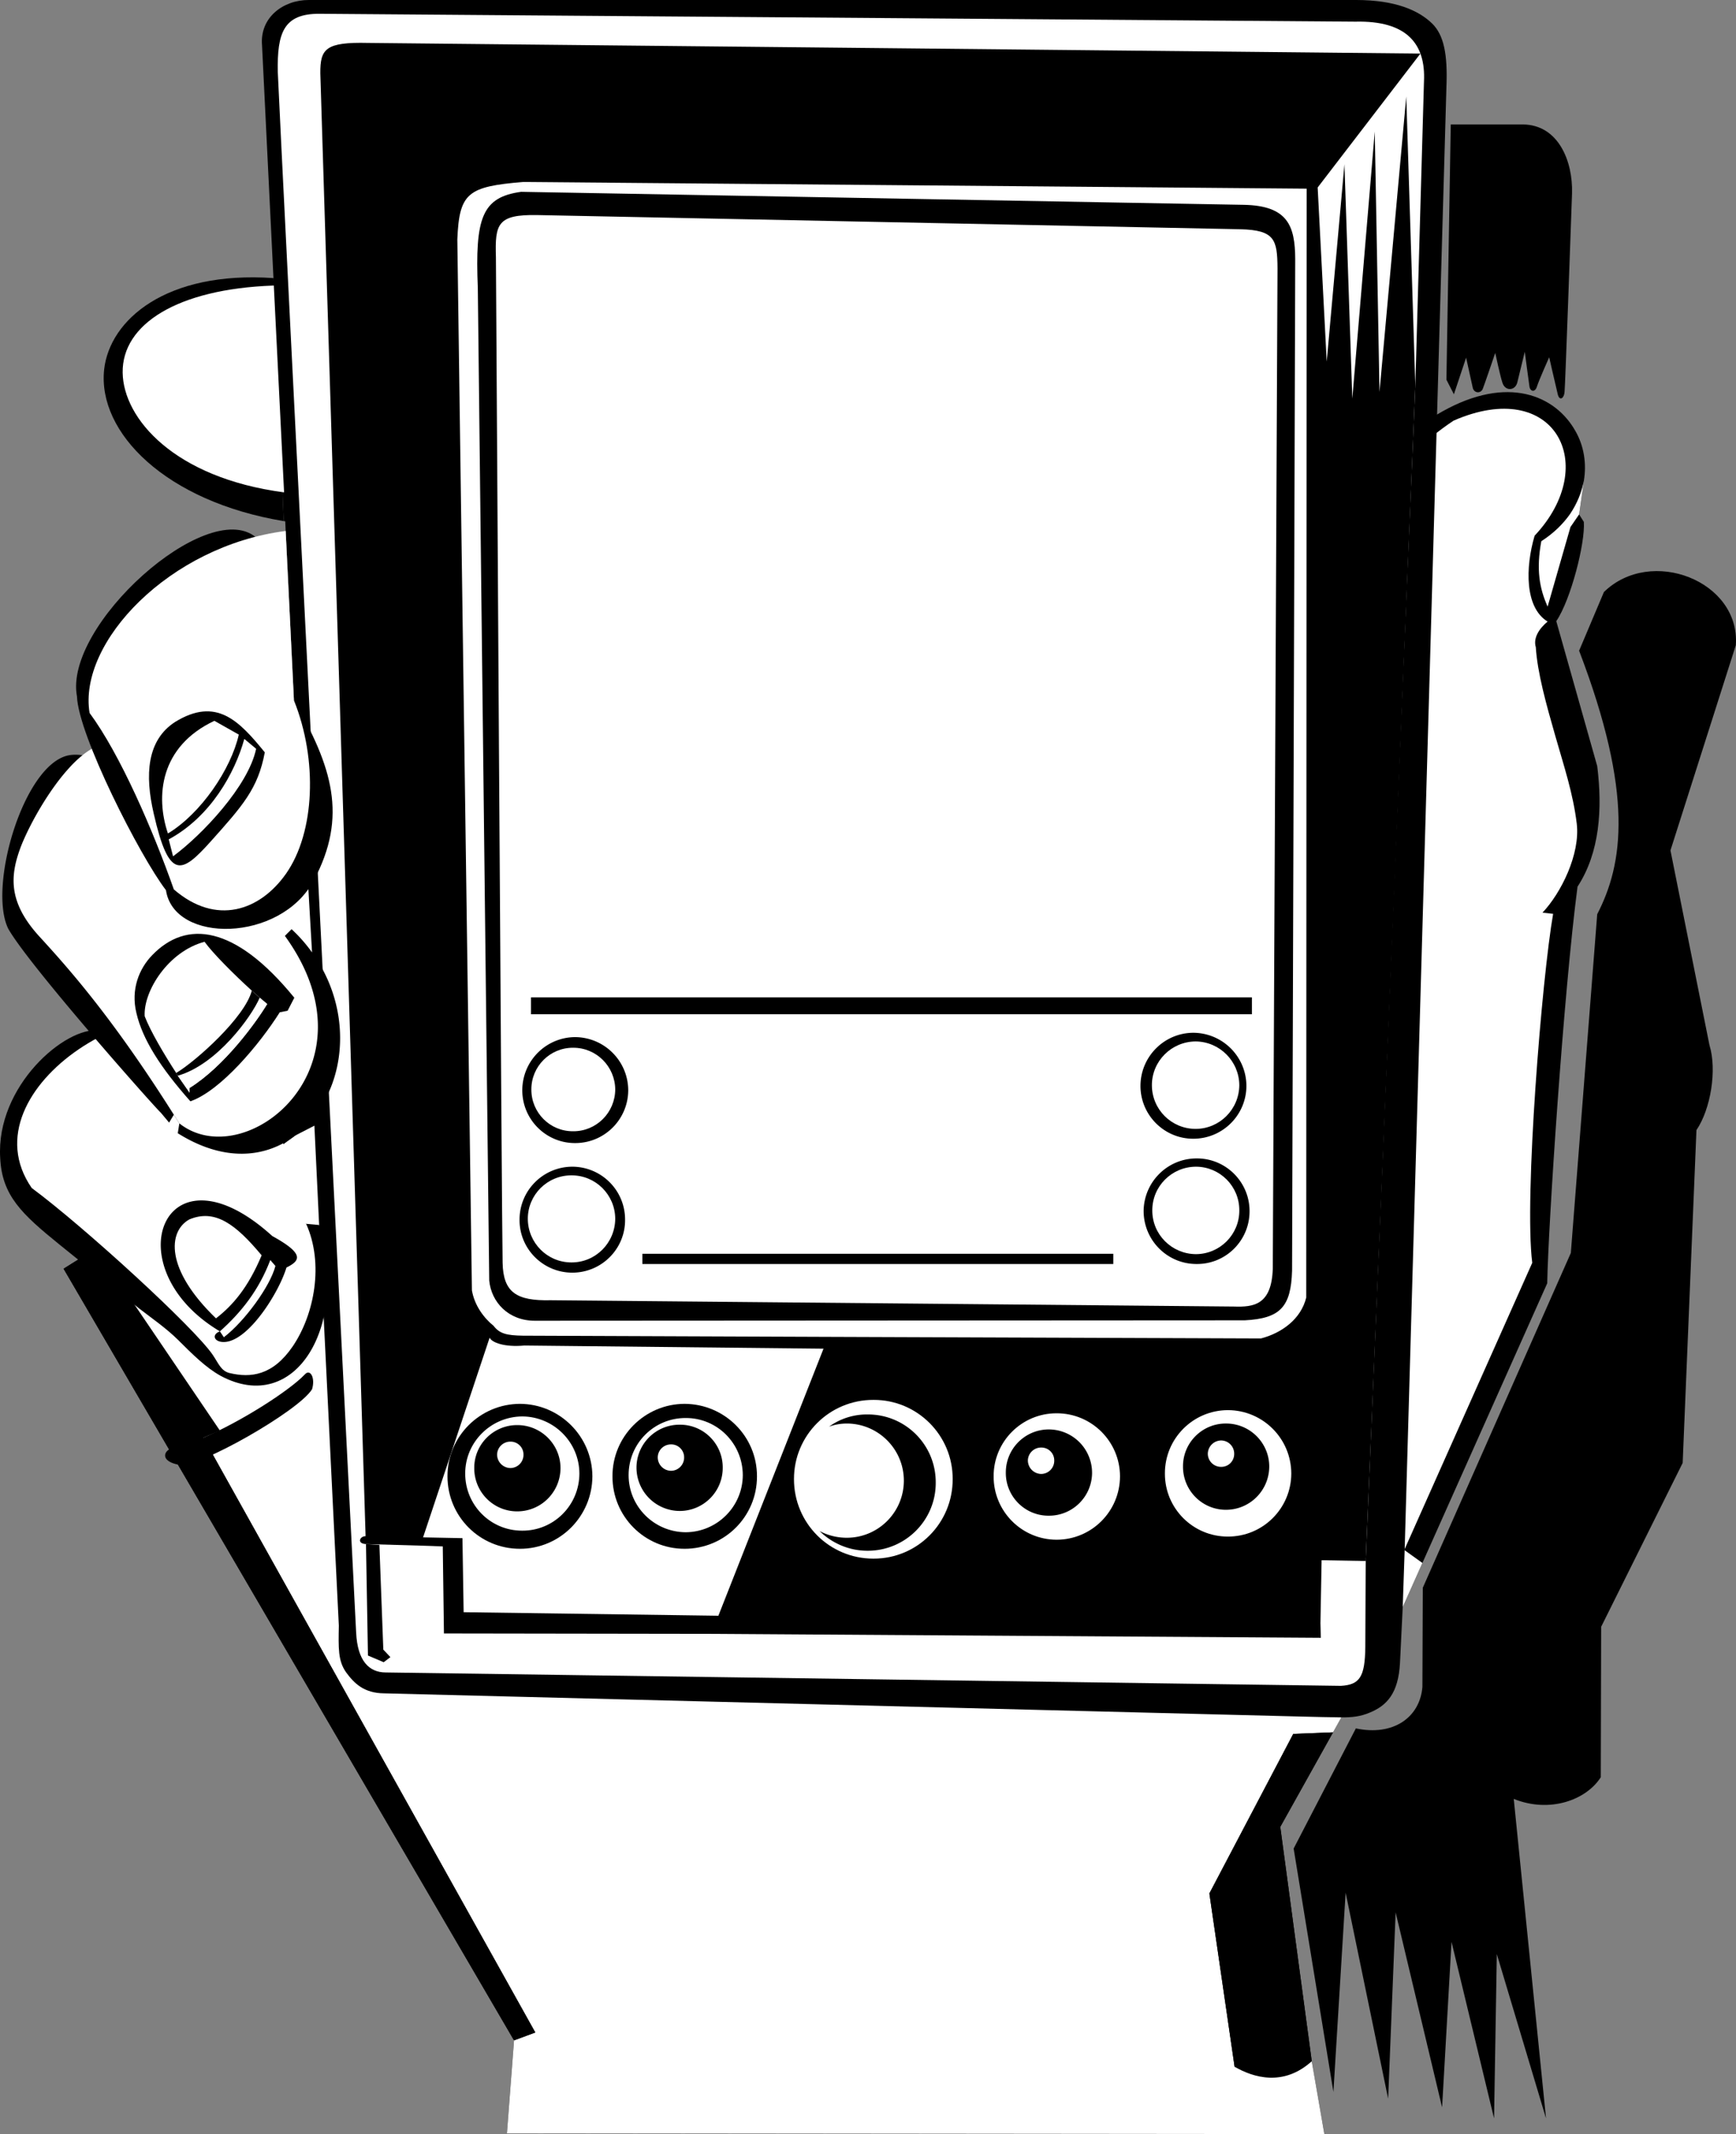<svg xmlns="http://www.w3.org/2000/svg" width="440.895" height="541.801"><rect width="100%" height="100%" fill="#808080" stroke="none"/><path d="M94.649 134.8H72.55l2.098 43 2.402 34.7-10.8 10.8 8.5 30-1.7 3.298-2 .402-.402 31-46.2 28.899-8.3 5.199L130.55 518l-1.8 23.598 207.601.203-3.203-18.5-8-59.5 13.402-24 5.801-10.5L356.25 408l5-11.2 31.7-71c.25-14.504 4.175-73.977 7.699-100.703 5.644-8.63 6.36-19.73 5-30.598l-10.399-36.8c3.715-5.477 7.375-19.876 7-25.2l-1.199-1.902 1.2-8.5c.75-4.473-.005-8.918-2.102-12.598-5.102-9.148-17.235-14.367-33.899-5-28.793 16.156-48.793 59.824-39.5 117.5 1.559 26.324-21.449 57.3-33.3 78-14.754 1.375-15.348-24.379-26.598-46.5-11.535-22.719-35.727-53.176-50.402-68.5-15.325-29.344-44.989-55.344-58.301-67.7-22.367-20.644-51.348-46.73-88.7-46.702l2.602 61.703 22.598 2.5"/><path fill="#fff" d="m94.649 134.8-14-9-1.5-51.1c18.73-.044 59.336 27.402 77.601 46.6 13.375 14.024 43.707 39.692 56.7 69.4 14.007 11.956 38.117 43.296 49.3 65.3 13.766 26.883 14.641 50.266 30 50 13.829-12.707 28.2-27.043 36-47.3 3.008-7.72 8.973-16.27 7.899-25.9-7.707-67.21 2.476-105.976 32.5-126 25.734-11.273 37.476 11.274 20.601 29.2-2.375 8.074-2.52 18.258 3.301 21.8-2.086 1.708-3.719 4.138-3 6.5.406 6.528 2.656 14.528 5 22.7 2.164 7.567 4.473 14.445 5.399 22.098.925 7.726-3.977 17.605-8.7 22.601l2.7.301c-2.825 16.074-7.399 72.082-5.301 88.598l-32.5 72.902 4.601 3.3-5 11.2-17.699 31.8-10.101.4-21.301 40.5 6.402 44 19.598-1.4 3.203 18.5-207.602-.202L130.551 518l5.399-2-84.301-151-23.5-42.2 46.8-34.5 17.5-9 19-21.3c-2.699-6.05-34.398-45.5-34.398-45.5l-2.402-34.7-2.098-43H94.65"/><path d="m51.649 365 84.3 151-5.398 2L16.15 322.098l8.3-5.2L55.853 363.2l-4.204 1.8"/><path fill="#fff" d="m401.051 130.598-2.199 3.203-5.8 20.2c-2.087-4.653-2.927-9.427-1.602-16.602 3.14-2.016 5.535-4.391 7.3-6.899 1.817-2.707 2.954-5.562 3.5-8.402l-1.199 8.5"/><path d="M77.45 348.899c-3.81 4.046-15.93 11.863-25.801 16.101-3.09 1.262-5.649 2.305-8.098 2.7-1.96.636-2.988 3.312 2 4.199 4.778.843 30.293-13.649 33.7-19.2.874-2.875-.438-5.25-1.801-3.8m251 91.301 10.101-.4-13.402 24 8 59.5c-7.188 6.49-14.813 4.165-19.598 1.4l-6.402-44 21.3-40.5M69.45 70.598c-27.282-1.875-41.582 10.582-43 23.203-1.727 16.039 15.675 33.523 45.601 38.5L69.45 70.598"/><path fill="#fff" d="M69.352 72.5c-24.348.887-38.36 9.817-38.203 22.098.168 11.722 13.2 26.746 41 30.402 35.476 4.656 36.308-54.008-2.797-52.5"/><path d="m367.352 96.399 1.098-64.801h18.3c9.043.058 12.75 9.355 12.5 17.5-.293 8.226-1.726 48.894-1.898 50.402-.102 1.574-1.215 2.418-1.703.7-.399-1.626-2.2-9.5-2.2-9.5s-2.624 5.874-3.097 7.398c-.477 1.601-1.68 1.328-1.902.101-.2-1.25-1.2-8.898-1.2-8.898s-1.605 6.539-1.898 7.797c-.559 2.183-3.145 2.27-3.8 0-.552-1.649-1.802-7.5-1.802-7.5s-2.75 8.101-3.199 9.203c-.55 1.148-2.144 1.027-2.5-.3-.3-1.302-1.699-7.7-1.699-7.7l-3.102 9.297-1.898-3.7m33.699 68.802 6.301-14.9c11.953-11.651 34.664-2.788 33.5 13.5l-16.602 52.1 9.899 49.402c1.96 6.348.32 16.273-3.297 21.598l-3.5 84.5-20.703 41.6-.098 38.2c-3.668 5.757-12.91 9.195-22.101 5.5l8.199 81.1-12.5-41.702-.7 41.703-10.8-44.8-2.399 42-11.8-49.5-1.899 47.3-10.8-52.3-3.102 50.597L328.55 469.3l15.8-30.5c9.524 2.023 16.263-2.809 16.9-10.5l.1-25.203 37.599-85 6.699-86c6.613-12.797 9.332-30.457-4.598-66.899"/><path d="M340.45 436c-1.414.008-7.692-.16-9.7-.2l-233.199-5.9c-5.12-.043-7.62-2.543-9.699-5.399-2.016-2.914-1.906-6.031-1.8-11.8l-5-101.7-4-83.7-2.403-49.5-2.098-43-.199-4.5-.203-5.3-2.598-52.3-.101-2.102-2.9-59.099C65.946 4.43 71.934-.027 78.45 0h266c9.898.012 15.816 2.598 19.3 6 2.934 2.902 3.938 7.774 3.602 16L356.75 393.3l-.5 14.7-.699 14.3c-.426 7.524-3.258 10.692-7.699 12.5-2.402 1.013-4.438 1.22-7.402 1.2"/><path fill="#fff" d="m81.149 3.5 263.101 2c13.059-.305 17.875 5.656 17.399 15.2l-2.2 77.3-5.199 122.3-7.398 176-.102 21.798c-.074 7.738-1.48 9.61-6.199 9.902L97.95 424.598c-4.23-.016-7.157-2.942-7.5-10.098 0 0-19.727-389.851-19.899-396.2C70.36 8.25 72.067 3.454 81.15 3.5"/><path d="m350.352 99.5-1.203-66.1-5.7 67.8-2-59.5-4.5 50.102-2.3-44.203 26.101-34-267.3-2.7c-10.758-.253-12.137 1.489-12.098 7.7L92.852 390c-1.457-.023-2.332 1.887.098 2l13.8.399 5.7.199.3 22.101 68.5.102 154.2 1-.098-3.703.297-16 11.203.203 7.5-175.602L359.45 98l-2.301-73.5-6.797 75"/><path fill="#fff" d="m132.852 46.2 199 1.699-.102 281.5c-1.324 5.468-6.207 9.027-11.5 10.402l-109.898-.402-77.5-.301c-4.227-.059-5.977-.524-7.5-2.5-2.414-1.942-4.836-5.13-5.5-9L116.149 60.8c.492-11.84 2.601-13.426 16.703-14.602"/><path d="m132.352 48.7 183.5 3.3c11.21.207 13.059 5.324 13.098 13.8l-.801 256.798c-.274 9.226-3.02 12.125-12 12.601l-180.297.102c-6.727.023-11.082-4.727-11.602-10.203l-2.898-252c-.727-17.774 1.023-23.024 11-24.399"/><path fill="#fff" d="m136.352 54.598 178.598 3.601c8.797.207 9.449 2.625 9.5 9.899l-1.2 254c-.293 9.226-4.875 9.773-9.898 9.601l-173.5-1.601c-8.727.207-12.047-2.024-12.203-9.5-.203-7.524-1.7-255.297-1.7-255.297-.273-8.477.426-10.86 10.403-10.703M117.75 409.3l-.3-18.8-10-.2 16.902-50.702c.523 1.226 3.773 2.476 8.797 2l76 .8-26.7 67.801-64.699-.898"/><path d="m97.45 422 1.699-1.3-1.797-1.9-1-26.6-3.402-.2.5 28.3 4 1.7m34.601-28.8c10.121.015 18.356-8.215 18.399-18.4-.043-10.12-8.278-18.355-18.399-18.401-10.183.046-18.414 8.28-18.402 18.402-.012 10.184 8.219 18.414 18.402 18.398m41.801.001c10.195.015 18.43-8.215 18.398-18.4.032-10.12-8.203-18.355-18.398-18.401-10.11.046-18.34 8.28-18.3 18.402-.04 10.184 8.19 18.414 18.3 18.398"/><path fill="#fff" d="M221.852 395.7c11.11.027 20.148-9.008 20.098-20.2.05-11.105-8.989-20.144-20.098-20.101-11.188-.043-20.223 8.996-20.203 20.101-.02 11.192 9.015 20.227 20.203 20.2m46.5-4.801c8.89-.012 16.078-7.204 16.098-16.098-.02-8.836-7.207-16.024-16.098-16-8.844-.024-16.031 7.164-16 16-.031 8.894 7.156 16.086 16 16.098m43.5-.801c8.89.031 16.078-7.156 16.098-16-.02-8.89-7.207-16.078-16.098-16.098-8.844.02-16.031 7.207-16 16.098-.031 8.844 7.156 16.031 16 16m-179.203-1.5c7.988.043 14.48-6.45 14.5-14.5-.02-7.957-6.512-14.45-14.5-14.5-8.024.05-14.512 6.543-14.5 14.5-.012 8.05 6.476 14.543 14.5 14.5m41.5.402c7.988-.047 14.48-6.535 14.5-14.5-.02-8.047-6.512-14.539-14.5-14.5-8.024-.039-14.512 6.453-14.5 14.5-.012 7.965 6.476 14.453 14.5 14.5"/><path d="M131.352 383.7c6.078.007 10.984-4.9 11-11-.016-6.008-4.922-10.915-11-10.9-6.031-.015-10.938 4.892-10.902 10.9-.036 6.1 4.87 11.007 10.902 11m41.297-.102c6.031-.016 10.937-4.922 10.902-11 .035-6.031-4.87-10.938-10.902-10.899-6.078-.039-10.985 4.868-11 10.899a11.016 11.016 0 0 0 11 11m93.703 1.202c6.078.032 10.984-4.874 11-10.901a11.011 11.011 0 0 0-11-11c-6.031.011-10.938 4.918-10.902 11-.036 6.027 4.87 10.933 10.902 10.902m45-1.501c6.074 0 10.984-4.91 11-11-.016-6.015-4.926-10.921-11-10.901-6.031-.02-10.938 4.886-10.902 10.902-.036 6.09 4.87 11 10.902 11"/><path fill="#fff" d="M129.649 372.7a3.346 3.346 0 0 0 3.3-3.4 3.26 3.26 0 0 0-3.3-3.3 3.346 3.346 0 0 0-3.399 3.3 3.431 3.431 0 0 0 3.399 3.4m40.801.699c1.812-.024 3.312-1.524 3.3-3.399.012-1.824-1.488-3.324-3.3-3.3-1.887-.024-3.387 1.476-3.399 3.3a3.416 3.416 0 0 0 3.399 3.399m94 .801a3.348 3.348 0 0 0 3.3-3.4 3.258 3.258 0 0 0-3.3-3.3 3.35 3.35 0 0 0-3.399 3.3 3.442 3.442 0 0 0 3.399 3.4m45.699-1.801a3.26 3.26 0 0 0 3.3-3.301 3.346 3.346 0 0 0-3.3-3.399 3.431 3.431 0 0 0-3.399 3.399 3.346 3.346 0 0 0 3.399 3.3"/><path d="M220.352 359.098a16.372 16.372 0 0 0-9.8 3.101c1.39-.523 2.913-.785 4.5-.8 8.007.015 14.495 6.503 14.5 14.5-.005 8.015-6.493 14.503-14.5 14.5a14.862 14.862 0 0 1-6.903-1.7c3.14 3.078 7.46 5.008 12.203 5 9.59.008 17.348-7.75 17.297-17.3.05-9.586-7.707-17.34-17.297-17.301M146.051 290.2c7.453.015 13.465-5.997 13.5-13.4-.035-7.44-6.047-13.456-13.5-13.5-7.39.044-13.406 6.06-13.402 13.5-.004 7.403 6.012 13.415 13.402 13.4m-.699 32.898c7.426-.004 13.441-6.02 13.398-13.399.043-7.46-5.972-13.476-13.398-13.5-7.414.024-13.43 6.04-13.402 13.5-.028 7.38 5.988 13.395 13.402 13.399m158.598-2.199c7.398.043 13.41-5.97 13.402-13.399.008-7.41-6.004-13.426-13.402-13.402-7.442-.024-13.457 5.992-13.5 13.402.043 7.43 6.058 13.442 13.5 13.399m-.899-31.801c7.461.008 13.477-6.004 13.5-13.399-.023-7.445-6.039-13.46-13.5-13.5-7.379.04-13.394 6.055-13.402 13.5.008 7.395 6.023 13.407 13.402 13.399"/><path fill="#fff" d="M145.149 320.5c6.11.02 11.07-4.941 11.101-11.101-.03-6.079-4.992-11.036-11.101-11-6.129-.036-11.086 4.921-11.098 11 .012 6.16 4.969 11.12 11.098 11.101m158.601-2.101c6.079-.028 11.036-4.989 11-11.098.036-6.129-4.921-11.086-11-11.102-6.16.016-11.117 4.973-11.101 11.102-.016 6.11 4.941 11.07 11.101 11.098m-.101-31.801c6.094 0 11.055-4.961 11.101-11.098-.046-6.098-5.007-11.058-11.101-11.101-6.14.043-11.102 5.003-11.098 11.101-.004 6.137 4.957 11.098 11.098 11.098m-158.098.602c5.895.046 10.656-4.72 10.7-10.602-.044-5.867-4.805-10.63-10.7-10.598-5.86-.031-10.62 4.73-10.601 10.598-.02 5.883 4.742 10.648 10.601 10.601"/><path d="M317.95 257.5v-4.3H134.852v4.3H317.95m-35.2 63.399V318.3h-119.6v2.598h119.6m-257.601-59.3C16.625 260.574-1.074 275.695.05 294c.461 9.5 5.406 14.156 15.098 22 9.293 7.535 16.476 13.156 20.203 16.2 3.27 2.535 6.84 4.972 9.898 8 3.594 3.581 7.079 7.058 10.801 9.1 19.074 10.192 32.617-12.788 25-38.3l-3.3-.3-52.602-49.102"/><path fill="#fff" d="M59.649 262.7c11.254 9.542 12.61 36.632 18.101 48 4.543 10.046 2.13 22.952-3.398 31.1-5.121 7.497-10.727 8.024-16 6.798-2.227-.524-2.832-2.438-4.3-4.598-4.677-6.926-32.677-32.539-46-42.402-17.528-25.387 32.042-55.457 51.597-38.899"/><path d="M55.852 338c-27.227-16.176-14.227-49.176 13.297-24.2 8.226 4.524 7.156 6.243 3.601 8-1.875 6.274-9.558 18.583-15.699 18.9-2.676.124-3.426-1.876-1.199-2.7m10.297-111.902.101-2.797 7.801 12.598a38.487 38.487 0 0 1 5.2 5.902c8.773 12.191 8.925 27.05 3.3 37.398-1.914 3.578-4.55 6.809-7.601 9.102-7.57 5.738-18.118 6.734-29.801-.602l.402-2.5L44.15 283l-1.2 2-2.097-2.5c-2.168-2.058-33.809-37.789-38.8-46.8-5.095-10.708 3.905-41.376 15.198-43.9 9.868-2.144 31.164 13.778 48.899 34.298"/><path fill="#fff" d="m72.352 237.598 1.7-1.7a38.487 38.487 0 0 1 5.198 5.903l-1.398-24.102-11.602 5.602s-2.359-4.43-3.601-6.602c-4.543-7.617-9.89-14.707-15.5-19.601-9.817-8.574-20.57-8.922-24-6.899-7.274 4.25-14.89 17.25-17.797 24.602-2.824 7.41-3.39 14.129 4.598 22.898 7.78 8.48 18.773 20.891 34.199 45.301l1.402 2.2c16.574 13.124 51.074-14.126 26.801-47.602"/><path d="M68.95 149c2.66 9.11 5.175 21.824 5.699 28.8 9.629 16.704 13.8 29.423 5 45.798-8.524 15.726-35.461 16.011-37.5 2.402-6.7-8.762-22.274-39.426-22.598-49.2-3.426-17.976 32.828-50.48 45.301-40.5 0 0 1.937 5.454 4.098 12.7"/><path fill="#fff" d="M74.649 177.8c6.062 15.04 5.348 33.52-2 44-6.649 9.466-17.774 13.274-28.5 4-5.274-14.976-13.613-34.273-21.399-44.8-2.953-17.875 20.282-42.43 49.801-46.2l2.098 43"/><path d="M71.051 257c-5.043 7.98-14.91 19.879-22.699 22.598-7.559-8.524-12.145-15.692-13.703-22.399-1.477-6.011.691-11.293 4-14.699 8.601-8.926 20.926-7.808 36.101 10.8l-1.699 3.298-2 .402m-3.801-66c-6.546-8.027-12.304-14.164-22.8-7.7-7.164 4.653-7.692 13.427-5.399 23.298 3.899 17.043 7.074 15.226 14.399 7.101 8.144-9.109 12.078-13.437 13.8-22.699"/><path fill="#fff" d="m42.852 213.098 1.098 4.3c7.343-5.406 19.132-17.84 21.101-27.3l-3-2.5c-2.426 8.726-8.601 19.77-19.199 25.5"/><path fill="#fff" d="M60.649 186.5c-2 8.82-9.625 20.04-18 25.098-3.192-9.442-2.043-22.094 11.8-28.598l6.2 3.5M48.051 309.598c6.574-2.774 11.824 1.226 18.399 9.101-3.465 8.266-7.391 12.758-11.598 16-12.934-12.449-12.211-22.043-6.8-25.101m20.597 10.301 1.3 1.5c-1.324 5.175-7.85 14.093-13.097 18.101l-1-1.5c5.523-4.926 9.914-10.527 12.797-18.101m-20.5-42.5-3-4.301-.399-.7c-3.05-4.703-6.53-10.558-8-14.398-.375-6.344 5.973-16.457 15.2-18.902 2.199 3.011 7.336 8.156 12 12.402.644.55 1.984 1.734 2 1.8.699.556 1.34 1.099 1.902 1.599-2.828 4.675-10.855 15.785-19.703 21.3v1.2"/><path fill="#fff" d="M48.149 277.399v-1.2c8.848-5.515 16.875-16.625 19.703-21.3L65.95 253.3c-2.082 4.855-10.903 16.996-20.801 19.797l3 4.3"/><path d="M65.95 253.3c-2.082 4.856-10.903 16.997-20.801 19.798l-.399-.7c4.875-2.886 17.438-14.074 19.2-20.898l2 1.8"/></svg>
